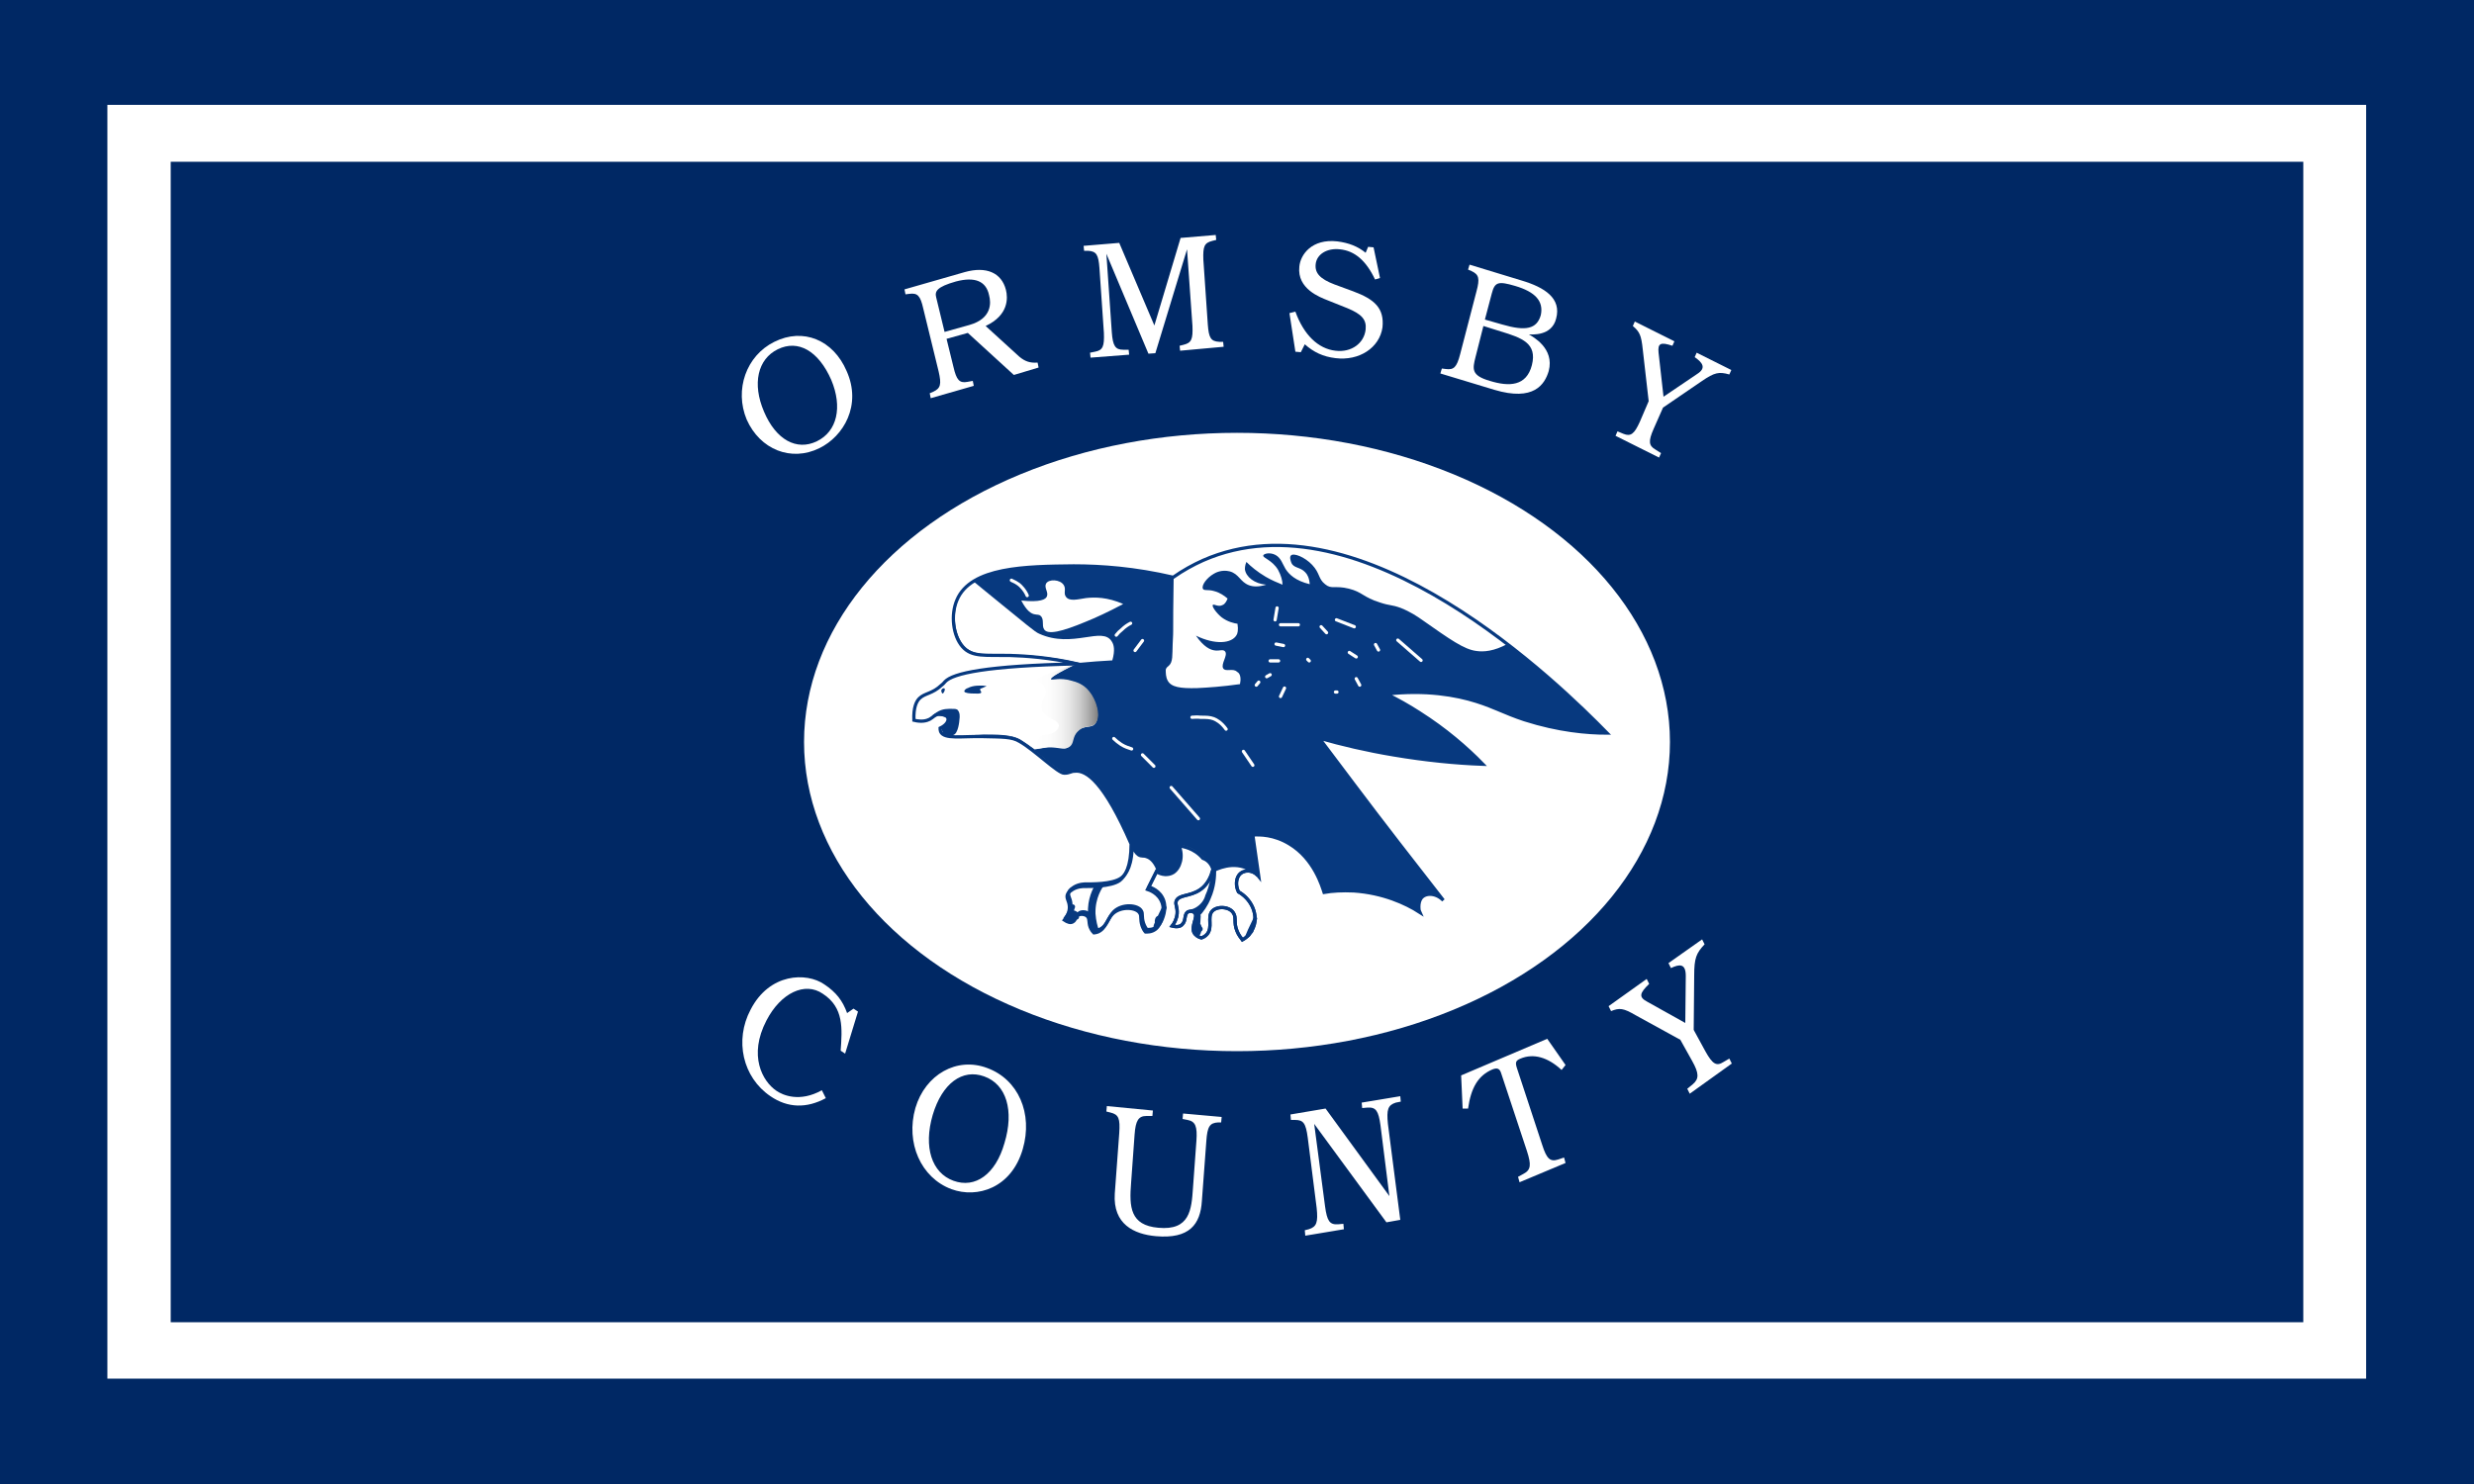 <?xml version="1.0" encoding="utf-8"?>
<!-- Generator: Adobe Illustrator 27.7.0, SVG Export Plug-In . SVG Version: 6.00 Build 0)  -->
<svg version="1.1" id="Layer_1" xmlns="http://www.w3.org/2000/svg" xmlns:xlink="http://www.w3.org/1999/xlink" x="0px" y="0px"
	 viewBox="0 0 500 300" style="enable-background:new 0 0 500 300;" xml:space="preserve">
<style type="text/css">
	.st0{fill:#002864;}
	.st1{fill:#FFFFFF;}
	.st2{fill:#07397F;}
	.st3{fill:none;stroke:#FFFFFF;stroke-width:0.658;stroke-linecap:round;stroke-linejoin:round;stroke-miterlimit:10;}
	.st4{fill:url(#SVGID_1_);}
	.st5{fill:#FFFFFF;stroke:#07397F;stroke-width:0.658;stroke-miterlimit:10;}
	.st6{fill:none;stroke:#07397F;stroke-width:0.762;stroke-linecap:round;stroke-linejoin:round;stroke-miterlimit:10;}
	.st7{fill:none;stroke:#07397F;stroke-width:0.927;stroke-linecap:round;stroke-linejoin:round;stroke-miterlimit:10;}
	.st8{fill:none;stroke:#07397F;stroke-width:1.132;stroke-linecap:round;stroke-linejoin:round;stroke-miterlimit:10;}
	.st9{fill:none;stroke:#07397F;stroke-width:0.658;stroke-miterlimit:10;}
	.st10{fill:none;stroke:#07397F;stroke-width:0.949;stroke-linecap:round;stroke-linejoin:round;stroke-miterlimit:10;}
</style>
<rect class="st0" width="500" height="300"/>
<g>
	<path class="st1" d="M155.7,221.6c-5.6-3.8-7.3-11.3-4-17.5c3.8-7.4,11.3-7.6,14.9-5.1c2.4,1.6,3.7,3.3,4.6,5.8l1.3-0.9l0.9,0.6
		l-2.6,8.5l-0.9-0.6c0.3-4.4,0.7-8.7-3.6-11.5c-3.6-2.5-8.5-0.2-11.4,5.4c-3.7,7.1-0.8,12.3,2,14.2c1.3,0.9,4.7,2.4,9.2-0.1l0.8,1.6
		C163,224.1,159.2,224,155.7,221.6z"/>
	<path class="st1" d="M192.3,240.4c-6.2-2.3-9.3-9.4-7.3-16.4c2-6.8,8.4-10.4,14.5-8.1c6.3,2.3,9.3,9.2,7.2,16.4
		C204.4,240.2,197.5,242.3,192.3,240.4z M198.9,217.6c-4.4-1.6-8.5,1.4-10.4,7.8c-1.9,6.5-0.2,11.7,4.2,13.3
		c4.4,1.6,8.5-1.3,10.3-7.6C205,224.5,203.4,219.2,198.9,217.6z"/>
	<path class="st1" d="M246.2,226.9c-1.7,0.1-2.2,0.8-2.4,3.8l-0.9,12.1c-0.3,4.7-2.5,7.7-9.3,7.1c-4.4-0.4-8.7-2.4-8.3-8.6l0.9-12.2
		c0.2-3-0.1-3.8-1.8-4.2l-0.8-0.2l0.1-1.1l9.3,0.9l-0.1,1.1l-1.2,0c-1.6,0-2.2,0.9-2.4,3.8l-0.7,9.7c-0.4,4.9-0.2,8.6,5.5,9.1
		c6.4,0.6,6.7-3.7,7-8l0.7-9.6c0.2-2.9-0.2-3.9-1.8-4.2l-1-0.2l0.1-1.1l7.8,0.7l-0.1,1.1L246.2,226.9z"/>
	<path class="st1" d="M282.1,222.9c-1.6,0.5-1.9,1.4-1.6,4.3l2.5,19.4l-2.8,0.5l-14.6-19.9l2.2,16.7c0.4,2.9,0.9,3.7,2.6,3.6
		l1.1-0.1l0.1,1.1l-7.8,1.3l-0.1-1.1l0.8-0.2c1.6-0.5,1.9-1.4,1.6-4.3l-1.8-14.2c-0.4-3-0.9-3.6-2.6-3.6l-0.8,0l-0.1-1.1l7.1-1.2
		l12.9,17.7l-1.8-14.3c-0.4-2.9-0.9-3.7-2.6-3.6l-1.1,0.1l-0.1-1.1l7.8-1.3l0.1,1.1L282.1,222.9z"/>
	<path class="st1" d="M315.6,216.3c-2.8-2.6-5.7-3.4-8.3-2.3c-1,0.4-1.1,0.8-0.7,2l5.1,15.5c0.9,2.8,1.6,3.4,3.2,2.9l1.2-0.4
		l0.3,1.1l-9.3,3.9l-0.3-1.1l1.1-0.6c1.5-0.8,1.6-1.8,0.7-4.6l-5.2-15.7c-0.3-1-0.8-1.2-1.8-0.8c-2.8,1.2-4.3,3.6-4.9,7.9l-1.1,0
		l-0.3-6.7l17.4-7.4l3.7,5.3L315.6,216.3z"/>
	<path class="st1" d="M342.4,197.2l-0.1,11l2.4,4.4c1.4,2.5,2.2,3,3.6,2.1l1.2-0.7l0.5,1l-8.5,6.1l-0.5-1l1.1-0.9
		c1.3-1.1,1.3-2.2-0.1-4.7l-2.4-4.3l-9.1-5c-2.4-1.4-3.2-1.5-4.9-0.8l-0.5-1l7.7-5.5l0.5,1c-2,1.9-2.1,2.7-0.4,3.6l7.7,4.3l0.1-9.5
		c0-2.6-1.3-2.4-3-1.6l-0.5-1l6.8-4.8l0.5,1C342.8,192.7,342.4,193.7,342.4,197.2z"/>
</g>
<g>
	<path class="st1" d="M165.6,90.6c-5.7,2.8-12,0.3-14.7-5.8c-2.5-6-0.1-12.9,5.6-15.7c5.8-2.9,11.9-0.4,14.6,5.9
		C174.2,81.9,170.5,88.2,165.6,90.6z M157.2,70.6c-4.1,2-5.2,7-2.8,12.6c2.4,5.7,6.6,8,10.7,6c4.1-2,5.2-6.9,2.9-12.4
		C165.4,70.9,161.3,68.6,157.2,70.6z"/>
	<path class="st1" d="M204.9,75.8l-9.3-8.5l-4.3,1.2l1.4,5.7c0.6,2.6,1.2,3.3,2.8,3l1.1-0.2l0.2,1l-8.7,2.5l-0.2-1l0.7-0.3
		c1.5-0.7,1.7-1.5,1.1-4.1l-3.1-12.7c-0.6-2.7-1.2-3.2-2.8-3l-0.8,0.1l-0.2-1l12.2-3.5c4.3-1.2,7.4,0.1,8.3,3.6
		c0.4,1.6,0.6,5.1-4.1,7.3l6.8,6.2c1.2,1,2.2,1.3,3.7,1.2l0.2,1L204.9,75.8z M193.2,56.9c-3.9,1.1-4.3,2-4,3.2l1.7,7l5-1.4
		c4.6-1.3,4.4-4.5,4-6C199.3,56.8,197,55.9,193.2,56.9z"/>
	<path class="st1" d="M238.5,70.9l-0.1-1l0.8-0.2c1.6-0.4,1.9-1.1,1.8-3.8l-1.1-15.5l-6.4,21l-1.4,0.1l-8.5-20.2l1.1,15.9
		c0.2,2.7,0.7,3.5,2.3,3.5l1.1,0l0.1,1l-7.8,0.6l-0.1-1l1-0.2c1.6-0.3,1.9-1.1,1.8-3.8l-0.9-13.1c-0.2-2.7-0.6-3.4-2.3-3.5l-0.8,0
		l-0.1-1l7.2-0.6l7.1,16.7l5.3-17.7l7.1-0.6l0.1,1l-0.8,0.2c-1.6,0.4-1.9,1.1-1.8,3.8l0.9,13.1c0.2,2.7,0.6,3.4,2.3,3.5l0.8,0l0.1,1
		L238.5,70.9z"/>
	<path class="st1" d="M269.9,72.4c-2.5-0.3-4.4-1.2-6.2-2.8l-0.8,1.6l-1.1-0.1l-1.2-7.8l1.2-0.3c1.7,4.7,4.6,7.5,8.1,7.9
		c3.2,0.4,5.8-1.5,6.1-4.3c0.2-2-0.8-3.1-3.7-4.3l-4-1.6c-1.5-0.6-6.2-2.3-5.7-6.8c0.2-2.4,2.5-5.7,7.7-5.1c2.3,0.3,4.1,1,5.7,2.3
		l0.5-1.2l1.1,0.1l1.3,6.2l-1,0.3c-1.8-3.8-4.1-5.8-7.1-6.1c-2.6-0.3-4.7,1-4.9,3c-0.2,1.8,0.9,3,3.8,4.1l3.8,1.4
		c4.3,1.6,6.3,3.4,5.9,7.3C278.8,70.3,274.7,73,269.9,72.4z"/>
	<path class="st1" d="M302,78.8l-10.9-3.3l0.3-1l0.8,0.1c1.6,0.2,2.2-0.3,2.9-3l3.3-12.7c0.7-2.6,0.5-3.4-1-4.1l-0.7-0.3l0.3-1
		l10.5,3.2c4.7,1.4,8.1,3.6,7,7.7c-0.9,3.6-4.9,3.2-5.5,3.2c0.8,0.5,5.2,2.8,4,7.4C312.2,77.7,310,81.2,302,78.8z M303.3,67
		l-3.5-1.1l-1.6,6.3c-0.6,2.4-0.9,3.7,2.9,4.8c3.9,1.2,7.4,1.1,8.5-3.2C310.7,69.4,307.6,68.3,303.3,67z M306.2,57.8
		c-3.4-1-4.1-0.8-4.7,1.5l-1.4,5.3l3.5,1c4.8,1.4,7,0.9,7.8-1.9C312,60.9,310.3,59,306.2,57.8z"/>
	<path class="st1" d="M344,77l-7.9,5.4l-1.9,4.3c-1.1,2.5-1,3.4,0.4,4.2l1.1,0.7l-0.4,0.9l-8.8-4.4l0.4-0.9l1.2,0.5
		c1.5,0.6,2.2,0,3.3-2.4l1.8-4.2L332,70.6c-0.3-2.8-0.6-3.5-2-4.7l0.4-0.9l8,4l-0.4,0.9c-2.4-0.8-3-0.5-2.8,1.4l1,8.9l6.8-4.6
		c1.9-1.2,1.1-2.3-0.5-3.4l0.4-0.9l7,3.5l-0.4,0.9C347.4,75.1,346.5,75.3,344,77z"/>
</g>
<ellipse class="st1" cx="250" cy="150" rx="87.5" ry="62.5"/>
<path class="st2" d="M245.2,175.9c-0.8,2.3-1.8,3.4-2.7,4c-2.1,1.4-4.3,0.9-4.8,2.3c-0.2,0.7,0.3,1.2,0.2,2.5c-0.1,1.1-0.6,2-1,2.5
	c1.2,0.3,1.8,0,2.1-0.4c0.7-0.7,0.3-1.9,1-2.4c0.4-0.3,1.2-0.2,1.5,0.2c0.6,0.8-0.8,2.6-0.2,3.9c0.3,0.6,1,1,1.5,1.1
	c0.3-0.1,0.8-0.3,1.2-0.8c1.1-1.4,0-3.3,0.9-4.5c0.9-1.2,3.6-1.1,4.4,0.3c0.6,0.9,0,1.9,0.7,3.6c0.3,0.8,0.8,1.4,1.1,1.8
	c0.4-0.2,1.9-1.2,2.4-3.1c0.6-2.4-0.7-5.2-3.2-6.6c-0.6-1.2-0.5-2.6,0.1-3.4c0.9-1.1,2.8-1.2,4,0.3c-0.4-2.8-0.8-5.6-1.2-8.4
	c1.4-0.1,4.3-0.1,7.4,1.8c5,3,6.6,8.6,7,9.8c1.7-0.3,3.7-0.4,6-0.3c5.9,0.4,10.5,2.5,13.3,4.3c-0.1-0.2-0.4-1.8,0.3-2.8
	c0.8-1.1,2.9-1.2,4.5,0.4c-6-7.7-12.1-15.5-18.1-23.5c-2.3-3.1-4.7-6.2-7-9.3c4.5,1.3,9.6,2.5,15,3.4c6.5,1.1,12.6,1.7,18.1,1.9
	c-3.3-3.4-7.6-7.1-12.8-10.4c-2.3-1.5-4.5-2.7-6.7-3.8c8-0.9,14.1,0.2,18.2,1.5c3.8,1.2,5.5,2.3,9.7,3.7c6.9,2.2,12.7,2.7,16.7,2.7
	c-9.4-9.6-49.5-49.1-81.7-34.9c-2,0.9-4,2-6,3.4c-7.7-1.8-14.5-2.3-20.1-2.3c-9.6,0.1-20.8,0.2-23.6,6.9c-1.3,3-0.8,7.2,1.1,9.4
	c1.9,2.2,4.6,1.7,9.6,1.8c3.2,0.1,7.9,0.4,13.7,1.7c-18.5,0.4-25.2,1.9-26.8,3.6c-0.1,0.1-0.3,0.4-0.7,0.7c-1.9,1.8-3.4,1.6-4.5,2.7
	c-0.6,0.6-1.2,1.8-1.1,4.4c2.3,0.1,3.4-0.6,4-1.3c0.2-0.2,0.5-0.6,1-0.8c0.9-0.4,2.2-0.2,2.5,0.4c0.3,0.7-0.5,2.1-2.1,3.2
	c0.5,0.1,1.2,0.4,2.1,0.6c9,2.3,10.4,0,14,2c3,1.7,7.8,6.5,9,6.4c1.1,0,1.3-0.4,2.1-0.4c2.4-0.3,6,2.3,11.4,14.7
	c0,4.7-1.2,6.5-2.3,7.4c-1.8,1.3-6.2,1.2-7.1,1.2c-0.3,0-1.4,0-2.4,0.6c-0.4,0.3-0.9,0.5-1.1,1.1c-0.2,0.7,0.3,1.2,0.4,2.1
	c0.1,0.7,0,1.7-1,3c0.6,0.4,1.3,0.7,1.8,0.3c0.5-0.3,0.4-0.9,1-1.3c0.5-0.3,1.5-0.2,1.9,0.3c0.5,0.6,0.1,1.4,0.7,2.5
	c0.2,0.4,0.5,0.7,0.6,0.8c0.2,0,0.4-0.1,0.8-0.2c1.6-0.7,1.8-2.5,2.9-3.6c1.7-1.7,5-1.4,5.6-0.1c0.3,0.5,0,1.1,0.4,2.4
	c0.2,0.6,0.5,1.1,0.7,1.3c0.3,0,1.2,0.1,2.1-0.6c0.7-0.6,1-1.5,1.2-2.1c0.2-0.6,0.5-1.8,0.1-3.1c-0.7-2.1-2.7-2.7-3-2.8
	c0.6-1.2,1.2-2.4,1.8-3.6c1.1,0.7,2.4,0.8,3.4,0.2c1.4-0.9,2.1-3.3,1.2-5.4c0.7,0.1,3,0.4,4.8,2.5C244.5,174,245,175.2,245.2,175.9z
	"/>
<path class="st1" d="M221.4,146.2c1-1.5,0.1-4.6-1.4-6.4c-1.2-1.5-2.8-1.9-3.6-2.1c-2.3-0.7-4,0-4.1-0.3c-0.1-0.3,0.9-1.1,5.7-3.4
	c-18.5,0.4-25.2,1.9-26.8,3.6c-0.1,0.1-0.3,0.4-0.7,0.7c-1.9,1.8-3.4,1.6-4.5,2.7c-0.6,0.6-1.2,1.8-1.1,4.4c1.6,0.4,2.6,0.1,3.2-0.2
	c0.7-0.4,1-0.9,1.8-1c0.8-0.1,1.8,0.3,1.9,0.9c0.1,0.6-0.5,1.4-1.6,1.8c0,0.2,0,0.6,0.2,0.9c0.8,1.5,3.5,0.9,8.3,0.7
	c4.8-0.1,6.4,0.4,7.5,1c0.8,0.5,1.8,1.2,2.9,2c0,0,0,0,0,0c1.7-0.3,2.6-0.4,2.6-0.4c2.5-0.1,3.2,0.6,4.1,0c1.1-0.7,0.5-2,1.8-3.2
	C219.2,146.4,220.6,147.4,221.4,146.2z"/>
<path class="st1" d="M210,128.1c-0.8-0.3-3.1-2.3-7.8-6.1c-2.3-1.9-4.2-3.4-5.5-4.5c-1.3,0.9-2.4,2.1-3,3.6c-1.3,3-0.8,7.2,1.1,9.4
	c1.9,2.2,4.6,1.7,9.6,1.8c3.2,0.1,7.9,0.4,13.7,1.7c2.2-0.2,4.5-0.4,6.7-0.5c0.6-2.1,0.3-3.2-0.1-3.8
	C222.8,126.5,216.8,131.2,210,128.1z"/>
<path class="st2" d="M190.3,139.4c-0.2,0.3,0.1,0.8,0.2,0.8c0.2,0,0.6-0.8,0.4-1C190.8,139.1,190.5,139.1,190.3,139.4z"/>
<path class="st2" d="M194.9,139.8c0.1,0.3,1.1,0.4,1.9,0.4c0.5,0,1.4,0.1,1.5-0.2c0.1-0.2-0.3-0.4-0.2-0.7c0-0.1,0.2-0.1,0.4-0.2
	c0.2-0.1,0.5-0.2,0.9-0.4c-0.2,0-0.5-0.1-0.8-0.1c-0.5,0-1.9-0.1-3,0.5C195.4,139.1,194.8,139.5,194.9,139.8z"/>
<path class="st1" d="M206.4,121.4c1.1,2.1,2,2.7,2.8,2.8c0.4,0.1,0.8,0,1.1,0.3c0.8,0.7,0.2,1.9,0.7,2.7c0.7,1.2,3.6,0.5,8.4-1.5
	c2-0.8,4.6-2,7.6-3.6c-3.2-1.4-5.7-1.4-7.5-1.2c-1.5,0.2-3.4,0.8-4.1-0.3c-0.5-0.7,0.1-1.5-0.4-2.3c-0.7-1.2-3.1-1.3-3.6-0.3
	c-0.4,0.8,0.5,1.7,0.2,2.5C211.4,121.2,210.2,121.8,206.4,121.4z"/>
<path class="st3" d="M225.6,128.4c0.3-0.4,0.7-0.8,1.1-1.1c0.6-0.6,1.2-1,1.8-1.3"/>
<path class="st3" d="M225.1,149.3c0.4,0.4,0.9,0.8,1.5,1.2c0.8,0.5,1.5,0.7,2.1,0.9"/>
<line class="st3" x1="230.9" y1="152.6" x2="233.2" y2="154.9"/>
<line class="st3" x1="236.7" y1="159.2" x2="242.2" y2="165.5"/>
<line class="st3" x1="251.3" y1="151.9" x2="253.2" y2="154.7"/>
<path class="st3" d="M240.9,145c0.4,0,1-0.1,1.7,0c1.2,0,1.9,0,2.7,0.3c0.5,0.2,1.5,0.7,2.5,2.1"/>
<path class="st2" d="M192.6,148.6c1.1-0.2,1.3-3,1.3-3.1c0.1-0.7,0.1-1.4-0.3-1.9c-0.2-0.3-0.6-0.3-1.2-0.3c-0.7,0-1.9-0.1-3.1,0.7
	c-0.3,0.2-0.6,0.4-0.8,0.6c0.8,0,3.2,0.2,3.3,1c0,0.2,0,0.7-1.6,1.5c0,0,0,0,0,0c0,0,0,0,0,0.1c0.3,0.7,0.3,0.9,0.5,1.1
	c0.1,0.1,0.3,0.2,0.7,0.3C192.2,148.6,192.5,148.6,192.6,148.6z"/>
<path class="st1" d="M250.6,138.3c-3.5,0.5-6.5,0.7-8.6,0.8c-3.5,0.1-5.3-0.2-6-1.5c-0.4-0.7-0.4-1.6-0.4-2.2
	c0.1-0.5,0.5-0.7,0.6-0.8c0.9-0.8,0.7-2.2,0.8-4.4c0.1-1.7,0.1-2.5,0.1-2.7c0-1.9,0-5.2,0.1-10.9c2.6-1.8,6.7-4.1,12-5.4
	c6.4-1.6,11.5-1.1,15.2-0.6c9.7,1.2,16.7,4.8,23.2,8.2c4.4,2.3,10.5,5.9,17.2,11.3c-2.9,1.6-5,1.7-6.4,1.5c-2.5-0.3-5.3-2.3-11-6.3
	c-1-0.7-2.3-1.6-4.3-2.4c-1.9-0.7-2.1-0.4-4.2-1.1c-3.5-1.1-3.5-2.1-6.3-2.8c-2.8-0.7-3.5,0.2-4.8-0.9c-1.4-1.1-1-2.2-2.6-3.9
	c-1.5-1.6-3.8-2.5-4.3-1.9c-0.3,0.3-0.1,1,0.1,1.5c0.5,1.1,1.8,0.8,2.8,1.9c0.4,0.4,0.8,1.1,0.9,2.4c-2.9-0.7-4.2-2-4.9-3.1
	c-0.6-1-0.9-2.2-2-2.8c-1.1-0.6-2.4-0.3-2.5,0.1c-0.1,0.5,1.8,0.9,3,2.9c0.6,1.1,0.9,2.2,0.9,3c-1-0.4-2.2-0.9-3.4-1.6
	c-1.7-1-3-2.1-3.9-3c-0.3,0.7-0.3,1.2-0.3,1.5c0.2,1.5,1.9,2.9,4.3,3.1c-1.6,0.5-2.7,0.4-3.5,0.1c-1.8-0.7-2-2.3-3.9-2.8
	c-1.6-0.4-2.9,0.3-3.2,0.5c-1.4,0.8-2.5,2.3-2.2,3c0.2,0.5,1,0.1,2.3,0.5c1.2,0.3,2.1,1,2.7,1.5c-0.2,0.5-0.5,1.1-1,1.3
	c-0.9,0.5-1.8-0.3-2,0c-0.2,0.3,0.7,1.6,1.8,2.5c1.2,0.9,2.5,1.2,3.2,1.3c0.2,1.3,0,2-0.2,2.3c-1,1.7-4.3,2-8.2,0.1
	c1.6,2.3,2.9,2.9,3.9,3c0.9,0.1,1.6-0.3,2,0.2c0.6,0.8-0.9,2.5-0.4,3.4c0.5,0.8,2-0.1,2.8,0.7C250.8,136.2,250.8,137.4,250.6,138.3z
	"/>
<line class="st3" x1="229.4" y1="131.5" x2="230.9" y2="129.5"/>
<line class="st3" x1="258.1" y1="122.9" x2="257.7" y2="125.3"/>
<line class="st3" x1="258.8" y1="126.3" x2="262.4" y2="126.3"/>
<line class="st3" x1="257.9" y1="130.2" x2="259.4" y2="130.5"/>
<line class="st3" x1="256.7" y1="133.6" x2="258.4" y2="133.6"/>
<line class="st3" x1="256.7" y1="136.4" x2="256" y2="136.8"/>
<line class="st3" x1="254.4" y1="137.9" x2="253.9" y2="138.5"/>
<line class="st3" x1="259.6" y1="139.1" x2="258.8" y2="140.8"/>
<line class="st3" x1="269.9" y1="139.9" x2="270.2" y2="139.9"/>
<line class="st3" x1="274.1" y1="137.2" x2="274.8" y2="138.5"/>
<line class="st3" x1="264.3" y1="133.3" x2="264.6" y2="133.6"/>
<line class="st3" x1="267" y1="126.7" x2="268.1" y2="127.9"/>
<line class="st3" x1="270.1" y1="125.3" x2="273.7" y2="126.7"/>
<linearGradient id="SVGID_1_" gradientUnits="userSpaceOnUse" x1="209.114" y1="142.725" x2="221.864" y2="142.725">
	<stop  offset="0" style="stop-color:#FFFFFF"/>
	<stop  offset="0.247" style="stop-color:#FCFCFC"/>
	<stop  offset="0.419" style="stop-color:#F3F3F3"/>
	<stop  offset="0.569" style="stop-color:#E4E4E4"/>
	<stop  offset="0.706" style="stop-color:#CECECE"/>
	<stop  offset="0.835" style="stop-color:#B1B1B1"/>
	<stop  offset="0.955" style="stop-color:#8F8F8F"/>
	<stop  offset="1" style="stop-color:#808080"/>
</linearGradient>
<path class="st4" d="M210.5,143.3c0.4,1.9,3.5,2.1,3.5,3.4c0,0.8-1.1,1.5-1.8,1.7c-0.8,0.3-1.2,0-1.7,0.3c-0.8,0.5-1.1,1.7-1.1,2.7
	c1.7-0.3,2.6-0.4,2.6-0.4c2.5-0.1,3.2,0.6,4.1,0c1.1-0.7,0.5-2,1.8-3.2c1.4-1.4,2.8-0.5,3.6-1.7c1-1.5,0.1-4.6-1.4-6.4
	c-1.2-1.5-2.8-1.9-3.6-2.1c-2.3-0.7-4,0-4.1-0.3c-0.1-0.3,0.9-1.1,5.7-3.4c-2.3,0.9-4.6,1.7-7,2.6c-0.7,0.3-1.3,0.6-2,0.9
	c0.9,0.4,1.9,1,2.2,1.9C211.7,140.9,210.1,141.8,210.5,143.3z"/>
<line class="st3" x1="278" y1="130.3" x2="278.6" y2="131.4"/>
<line class="st3" x1="272.7" y1="131.9" x2="274.1" y2="132.8"/>
<line class="st3" x1="282.5" y1="129.4" x2="287.2" y2="133.5"/>
<g>
	<path class="st5" d="M243.7,173.1c0-0.1-0.1-0.1-0.1-0.2C243.6,173,243.7,173.1,243.7,173.1z"/>
	<path class="st5" d="M244.9,175.2C244.9,175.2,245,175.2,244.9,175.2C245,175.2,244.9,175.2,244.9,175.2z"/>
	<path class="st5" d="M245.2,175.9c0-0.1-0.1-0.2-0.1-0.4C245.2,175.7,245.2,175.8,245.2,175.9z"/>
	<path class="st5" d="M242.5,179.9c-2.1,1.4-4.3,0.9-4.8,2.3c-0.2,0.7,0.3,1.2,0.2,2.5c-0.1,1.1-0.6,2-1,2.5c1.2,0.3,1.8,0,2.1-0.4
		c0.7-0.7,0.3-1.9,1-2.4c0.4-0.3,1.2-0.2,1.5,0.2c0.6,0.8-0.8,2.6-0.2,3.9c0.3,0.6,1,1,1.5,1.1c0.3-0.1,0.8-0.3,1.2-0.8
		c1.1-1.4,0-3.3,0.9-4.5c0.9-1.2,3.6-1.1,4.4,0.3c0.6,0.9,0,1.9,0.7,3.6c0.3,0.8,0.8,1.4,1.1,1.8c0.4-0.2,1.9-1.2,2.4-3.1
		c0.6-2.4-0.7-5.2-3.2-6.6c-0.6-1.2-0.5-2.6,0.1-3.4c0.8-1.1,2.6-1.2,3.8,0.1c0,0,0,0,0,0c-0.4-0.5-1-0.9-1.6-1.2
		c-3.3-1.9-6.8-0.1-7.6,0.3C244.5,178.2,243.4,179.3,242.5,179.9z"/>
	<path class="st5" d="M244.7,174.7C244.7,174.7,244.7,174.7,244.7,174.7C244.7,174.7,244.7,174.7,244.7,174.7z"/>
	<path class="st5" d="M228.9,170.1c0-0.2-0.1-0.4-0.3-0.6C228.7,169.7,228.8,169.9,228.9,170.1z"/>
	<path class="st5" d="M226.6,177.5c-1.8,1.3-6.2,1.2-7.1,1.2c-0.3,0-1.4,0-2.4,0.6c-0.4,0.3-0.9,0.5-1.1,1.1
		c-0.2,0.7,0.3,1.2,0.4,2.1c0.1,0.7,0,1.7-1,3c0.6,0.4,1.3,0.7,1.8,0.3c0.5-0.3,0.4-0.9,1-1.3c0.5-0.3,1.5-0.2,1.9,0.3
		c0.5,0.6,0.1,1.4,0.7,2.5c0.2,0.4,0.5,0.7,0.6,0.8c0.2,0,0.4-0.1,0.8-0.2c1.6-0.7,1.8-2.5,2.9-3.6c1.7-1.7,5-1.4,5.6-0.1
		c0.3,0.5,0,1.1,0.4,2.4c0.2,0.6,0.5,1.1,0.7,1.3c0.3,0,1.2,0.1,2.1-0.6c0.7-0.6,1-1.5,1.2-2.1c0.2-0.6,0.5-1.8,0.1-3.1
		c-0.7-2.1-2.7-2.7-3-2.8c0.6-1.2,1.2-2.4,1.8-3.6c-0.7-1.7-1.6-2.3-2.2-2.5c-0.7-0.3-1.1,0-1.7-0.4c-1-0.7-1.2-2.2-1.3-2.5
		C228.9,174.8,227.7,176.7,226.6,177.5z"/>
	<path class="st5" d="M244.1,173.6C244.1,173.6,244.1,173.6,244.1,173.6C244.1,173.6,244.1,173.6,244.1,173.6z"/>
	<path class="st5" d="M243,172.3c0.1,0.1,0.2,0.2,0.3,0.3C243.2,172.5,243.1,172.4,243,172.3z"/>
	<path class="st5" d="M242.5,171.9c-1.6-1.3-3.2-1.5-3.9-1.6c0.6,0.1,2.4,0.4,4,1.8C242.6,172,242.6,172,242.5,171.9z"/>
</g>
<path class="st2" d="M242.2,185.4c-0.6-0.5-1.1-1-1.7-1.5c0.6-0.1,1.6-0.5,2.4-1.5c0.4-0.5,0.6-1,0.7-1.4c1-2.1,1.3-5,1.4-5.7
	c0.3,0.2,0.6,0.4,0.8,0.5c0,1.4-0.1,3.5-1.1,5.8C244.1,183.1,243.2,184.4,242.2,185.4z"/>
<path class="st2" d="M220.8,188.1"/>
<path class="st6" d="M252.9,188.3c-0.1,0.1-0.2,0.2-0.3,0.2c-0.1-0.1,0-0.6,0.2-0.8c0.1-0.1,0.2-0.2,0.2-0.1
	c0.1,0.2-0.8,1.7-0.9,1.7c-0.1,0,0.8-2,1.6-3.6"/>
<path class="st7" d="M234.3,186.3c-0.2,0.2-0.3,0.2-0.4,0.2c-0.1-0.1-0.1-0.7,0.2-0.9c0.1-0.1,0.2-0.1,0.3-0.1
	c0.2,0.2-0.8,1.8-0.8,1.8c-0.1,0,0.8-2,1.7-3.8"/>
<path class="st8" d="M242.5,187.8c0,0-0.3,0.2-0.5,0.1c-0.3-0.2-0.3-0.7-0.2-0.8c0.1-0.1,0.3,0,0.4,0.1c0.3,0.4-0.1,1.5-0.2,1.5
	c-0.1,0-0.1-0.7,0.1-3.5"/>
<path class="st9" d="M245.2,175.9c-0.8,2.3-1.8,3.4-2.7,4c-2.1,1.4-4.3,0.9-4.8,2.3c-0.2,0.7,0.3,1.2,0.2,2.5c-0.1,1.1-0.6,2-1,2.5
	c1.2,0.3,1.8,0,2.1-0.4c0.7-0.7,0.3-1.9,1-2.4c0.4-0.3,1.2-0.2,1.5,0.2c0.6,0.8-0.8,2.6-0.2,3.9c0.3,0.6,1,1,1.5,1.1
	c0.3-0.1,0.8-0.3,1.2-0.8c1.1-1.4,0-3.3,0.9-4.5c0.9-1.2,3.6-1.1,4.4,0.3c0.6,0.9,0,1.9,0.7,3.6c0.3,0.8,0.8,1.4,1.1,1.8
	c0.4-0.2,1.9-1.2,2.4-3.1c0.6-2.4-0.7-5.2-3.2-6.6c-0.6-1.2-0.5-2.6,0.1-3.4c0.9-1.1,2.8-1.2,4,0.3c-0.4-2.8-0.8-5.6-1.2-8.4
	c1.4-0.1,4.3-0.1,7.4,1.8c5,3,6.6,8.6,7,9.8c1.7-0.3,3.7-0.4,6-0.3c5.9,0.4,10.5,2.5,13.3,4.3c-0.1-0.2-0.4-1.8,0.3-2.8
	c0.8-1.1,2.9-1.2,4.5,0.4c-6-7.7-12.1-15.5-18.1-23.5c-2.3-3.1-4.7-6.2-7-9.3c4.5,1.3,9.6,2.5,15,3.4c6.5,1.1,12.6,1.7,18.1,1.9
	c-3.3-3.4-7.6-7.1-12.8-10.4c-2.3-1.5-4.5-2.7-6.7-3.8c8-0.9,14.1,0.2,18.2,1.5c3.8,1.2,5.5,2.3,9.7,3.7c6.9,2.2,12.7,2.7,16.7,2.7
	c-9.4-9.6-49.5-49.1-81.7-34.9c-2,0.9-4,2-6,3.4c-7.7-1.8-14.5-2.3-20.1-2.3c-9.6,0.1-20.8,0.2-23.6,6.9c-1.3,3-0.8,7.2,1.1,9.4
	c1.9,2.2,4.6,1.7,9.6,1.8c3.2,0.1,7.9,0.4,13.7,1.7c-18.5,0.4-25.2,1.9-26.8,3.6c-0.1,0.1-0.3,0.4-0.7,0.7c-1.9,1.8-3.4,1.6-4.5,2.7
	c-0.6,0.6-1.2,1.8-1.1,4.4c1.6,0.4,2.6,0.1,3.2-0.2c0.7-0.4,1-0.9,1.8-1c0.8-0.1,1.8,0.2,1.9,0.9c0.1,0.6-0.5,1.4-1.6,1.9
	c0,0.2,0,0.4,0.1,0.7c0.7,1.6,4.3,0.9,8.5,1c3.9,0.1,5.9,0,7.5,1c3,1.7,7.8,6.5,9,6.4c1.1,0,1.3-0.4,2.1-0.4
	c2.4-0.3,6,2.3,11.4,14.7c0,4.7-1.2,6.5-2.3,7.4c-1.8,1.3-6.2,1.2-7.1,1.2c-0.3,0-1.4,0-2.4,0.6c-0.4,0.3-0.9,0.5-1.1,1.1
	c-0.2,0.7,0.3,1.2,0.4,2.1c0.1,0.7,0,1.7-1,3c0.6,0.4,1.3,0.7,1.8,0.3c0.5-0.3,0.4-0.9,1-1.3c0.5-0.3,1.5-0.2,1.9,0.3
	c0.5,0.6,0.1,1.4,0.7,2.5c0.2,0.4,0.5,0.7,0.6,0.8c0.2,0,0.4-0.1,0.8-0.2c1.6-0.7,1.8-2.5,2.9-3.6c1.7-1.7,5-1.4,5.6-0.1
	c0.3,0.5,0,1.1,0.4,2.4c0.2,0.6,0.5,1.1,0.7,1.3c0.3,0,1.2,0.1,2.1-0.6c0.7-0.6,1-1.5,1.2-2.1c0.2-0.6,0.5-1.8,0.1-3.1
	c-0.7-2.1-2.7-2.7-3-2.8c0.6-1.2,1.2-2.4,1.8-3.6c1.1,0.7,2.4,0.8,3.4,0.2c1.4-0.9,2.1-3.3,1.2-5.4c0.7,0.1,3,0.4,4.8,2.5
	C244.5,174,245,175.2,245.2,175.9z"/>
<path class="st3" d="M204.4,117.3c0.4,0.2,1.2,0.5,1.9,1.2c0.7,0.7,1.1,1.4,1.3,1.9"/>
<path class="st10" d="M217.6,185.4c-0.4,0.2-0.8,0.1-1.1-0.1c-0.2-0.2-0.3-0.5-0.2-0.7c0.2-0.3,1.2,0,1.2,0.3c0,0.4-0.8,0.9-1.1,0.7
	c-0.2-0.1-0.2-0.7,0.4-2.3"/>
<path class="st2" d="M222.8,178.7l-1.3-0.1c-0.6,0.9-1.8,3.2-1.6,6.1l0.4,0.3l0.5,2.4l0.5,0.7c0.1,0,0.1,0.1,0.2,0.1l0.6-0.2
	c-0.3-0.7-0.6-1.9-0.7-3.3c-0.1-3.2,1.4-5.3,1.7-5.7C223,178.8,222.9,178.8,222.8,178.7z"/>
<path class="st1" d="M21.7,21.2v257.5h456.5V21.2H21.7z M465.5,267.3h-431V32.7h431V267.3z"/>
</svg>
